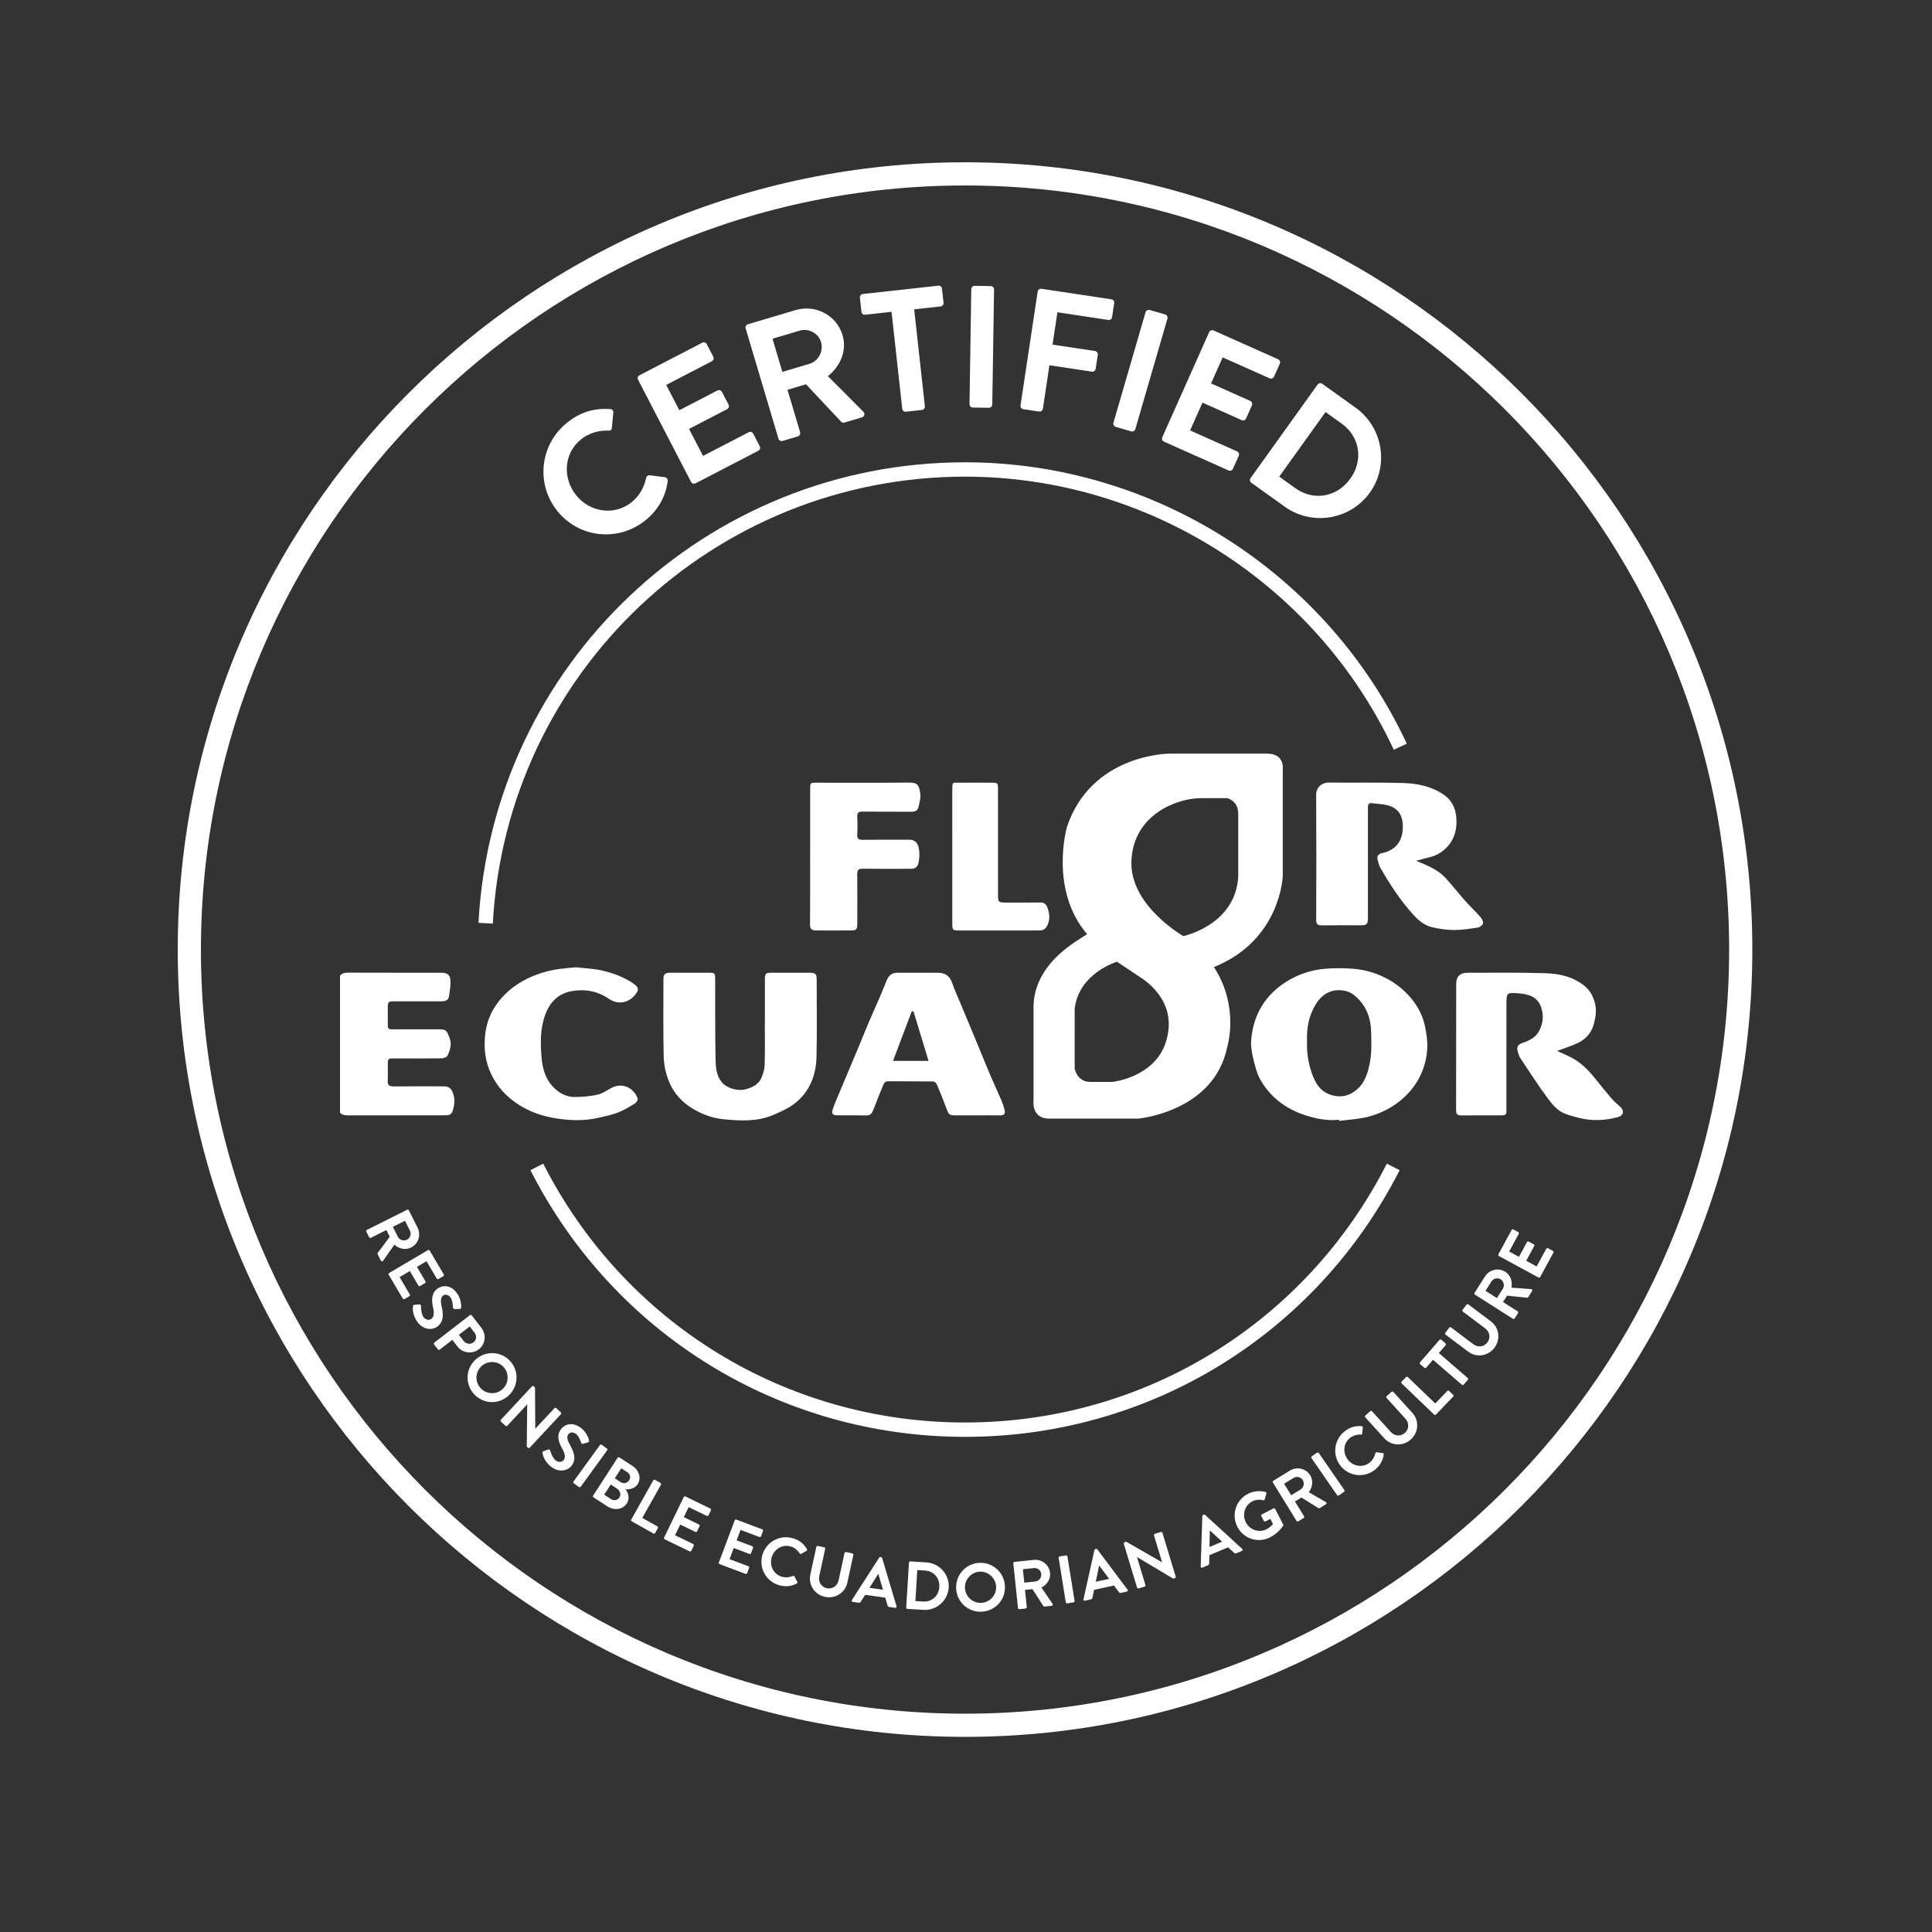 <?xml version="1.0" encoding="UTF-8"?> <!-- Generator: Adobe Illustrator 22.1.0, SVG Export Plug-In . SVG Version: 6.00 Build 0) --> <svg xmlns="http://www.w3.org/2000/svg" xmlns:xlink="http://www.w3.org/1999/xlink" version="1.1" id="Layer_1" x="0px" y="0px" viewBox="0 0 500 500" style="enable-background:new 0 0 500 500;" xml:space="preserve"><rect x="0" y="0" width="500" height="500" fill="#333333" stroke="none"/> <style type="text/css"> .st0{fill:#FFFFFF;} </style> <g> <path class="st0" d="M115.644,288.632c0.956-0.007,1.375-0.588,1.603-1.439 c0.359-1.341,0.535-2.62,0.074-4.027c-0.449-1.372-1.016-2.021-2.509-2.022 c-4.338-0.002-8.676-0.028-13.014,0.017c-1.11,0.012-1.509-0.378-1.457-1.476 c0.068-1.417,0.009-2.84,0.019-4.26c0.01-1.416,0.095-1.501,1.504-1.502 c4.146-0.002,8.292,0.028,12.438-0.026c0.523-0.007,1.323-0.303,1.511-0.696 c0.673-1.409,1.152-2.944,0.56-4.512c-0.874-2.313-0.911-2.299-3.423-2.299 c-3.685,0-7.371,0.002-11.056-0.001c-1.489-0.001-1.527-0.04-1.535-1.567 c-0.007-1.305-0.004-2.61-0.001-3.916c0.004-1.673,0.089-1.761,1.758-1.762 c4.031-0.003,8.062-0.004,12.093,0c0.939,0.001,1.805-0.169,1.981-1.264 c0.201-1.257,0.42-2.535,0.398-3.8c-0.031-1.796-0.701-2.339-2.487-2.34 c-7.985-0.003-15.97,0.009-23.955-0.018c-0.849-0.003-1.58,0.107-2.145,0.781 c0,11.827,0,23.654,0,35.481c0.711,0.732,1.623,0.677,2.537,0.675 c7.448-0.014,14.895-0.016,22.343-0.023 C113.801,288.638,114.723,288.639,115.644,288.632z"></path> <path class="st0" d="M376.302,240.683c2.072,0.008,4.156-0.325,6.212-0.653 c0.507-0.081,1.251-0.679,1.303-1.109c0.064-0.535-0.37-1.238-0.778-1.7 c-1.241-1.403-2.616-2.686-3.859-4.086c-1.737-1.956-3.337-4.035-5.114-5.952 c-1.978-2.134-4.654-3.202-7.581-4.41c1.361-0.361,2.371-0.657,3.394-0.895 c1.877-0.436,3.448-1.369,4.737-2.793c1.971-2.178,2.509-4.786,2.271-7.618 c-0.203-2.427-1.308-4.478-3.256-5.812c-3.108-2.13-6.773-2.899-10.45-3.011 c-6.445-0.196-12.899-0.042-19.349-0.116c-1.698-0.02-3.219,1.239-3.208,3.176 c0.065,10.789,0.043,21.578,0.009,32.367c-0.004,1.15,0.453,1.426,1.5,1.411 c3.301-0.045,6.604-0.012,9.906-0.017c1.73-0.003,1.977-0.261,1.977-2.019 c0.001-9.215,0.001-18.43,0.001-27.644c0-0.307,0.01-0.615,0.001-0.921 c-0.021-0.704,0.251-1.106,1.017-1.016c1.205,0.141,2.425,0.208,3.613,0.439 c3.097,0.602,4.438,2.604,4.407,5.758c-0.037,3.84-2.029,6.029-5.444,6.744 c-0.705,0.147-1.333,0.677-1.117,1.569c0.186,0.768,0.381,1.571,0.768,2.245 c2.48,4.325,5.201,8.482,8.574,12.187c1.32,1.45,2.826,2.668,4.699,3.133 C372.407,240.406,374.375,240.676,376.302,240.683z"></path> <path class="st0" d="M368.061,277.273c1.126-2.824,1.575-5.826,1.191-8.855 c-0.236-1.86-0.573-3.774-1.28-5.493c-1.154-2.808-3.008-5.183-5.365-7.17 c-2.641-2.226-5.688-3.691-8.963-4.492c-2.379-0.582-4.916-0.691-7.382-0.689 c-2.312,0.002-4.689,0.171-6.919,0.735c-2.565,0.65-5.013,1.741-7.247,3.287 c-5.111,3.537-7.773,8.454-8.287,14.543c-0.132,1.56,0.143,3.206,0.514,4.744 c0.466,1.927,0.94,3.946,1.912,5.638c2.532,4.404,6.421,7.339,11.199,8.978 c2.925,1.003,5.965,1.609,9.113,1.296c0.008,0.1,0.016,0.2,0.024,0.299 c2.529-0.346,5.12-0.454,7.571-1.096c3.198-0.837,6.155-2.339,8.704-4.528 C365.16,282.485,366.941,280.082,368.061,277.273z M354.667,274.079 c-0.486,3.116-1.257,6.271-4.027,8.303c-1.615,1.184-3.379,1.642-5.508,1.166 c-3.332-0.745-4.724-3.125-5.686-5.954c-0.898-2.639-1.304-5.379-1.186-8.181 c-0.129-3.447,0.486-6.722,2.364-9.673c1.823-2.864,4.504-4.026,7.747-3.25 c1.254,0.3,2.5,1.284,3.401,2.273c2.097,2.305,3.025,5.173,3.079,8.272 C354.894,269.385,355.026,271.777,354.667,274.079z"></path> <path class="st0" d="M419.38,286.509c-0.747-0.699-1.551-1.349-2.219-2.118 c-1.377-1.584-2.706-3.212-4.008-4.859c-1.818-2.3-3.798-4.421-6.425-5.806 c-1.249-0.658-2.563-1.19-3.757-1.738c1.914-0.734,3.87-1.316,5.665-2.219 c1.996-1.003,3.35-2.761,3.9-4.919c0.455-1.786,0.728-3.603,0.154-5.521 c-0.499-1.668-1.242-3.049-2.563-4.132c-2.924-2.399-6.473-3.204-10.065-3.325 c-6.748-0.228-13.508-0.116-20.263-0.118c-1.937-0.001-2.933,0.96-2.937,2.906 c-0.024,10.9-0.007,21.801-0.029,32.701c-0.002,1,0.381,1.322,1.359,1.31 c3.3-0.042,6.602-0.01,9.902-0.015c1.758-0.003,1.765-0.011,1.766-1.808 c0.003-8.943,0.002-17.886,0.002-26.829c0-3.085,0.009-3.2,3.133-2.951 c2.479,0.198,4.872,0.801,5.843,3.599c0.771,2.22,0.512,4.342-0.637,6.338 c-0.893,1.551-2.425,2.307-4.053,2.854c-1.383,0.465-1.729,1.058-1.299,2.484 c0.15,0.499,0.302,1.026,0.586,1.452c2.321,3.48,4.573,7.014,7.062,10.372 c1.194,1.611,2.522,3.274,4.513,4.052c1.11,0.434,2.275,0.74,3.431,1.04 c3.45,0.897,6.901,0.774,10.315-0.173 C420.187,288.688,420.432,287.493,419.38,286.509z"></path> <path class="st0" d="M197.12,278.805c-0.765,1.867-2.399,2.643-4.274,3.13 c-1.924,0.499-4.83-0.322-6.09-1.898c-1.42-1.777-1.536-3.959-1.574-6.041 c-0.125-6.871-0.071-13.745-0.095-20.617c-0.005-1.535-0.104-1.63-1.638-1.634 c-3.34-0.008-6.681-0.011-10.021,0.004c-1.336,0.006-1.729,0.399-1.729,1.695 c-0.002,6.681-0.089,13.364,0.068,20.042c0.048,2.054,0.512,4.192,1.251,6.113 c1.012,2.63,2.717,4.856,5.094,6.548c2.823,2.01,5.985,3.223,9.342,3.536 c4.213,0.393,8.528,0.616,12.564-1.098c2.089-0.887,4.263-1.844,5.984-3.271 c3.625-3.004,5.206-7.195,5.31-11.81c0.15-6.678,0.05-13.361,0.042-20.042 c-0.002-1.375-0.347-1.711-1.702-1.716c-3.34-0.012-6.681-0.011-10.021,0 c-1.476,0.005-1.67,0.2-1.674,1.659c-0.009,3.686-0.003,7.372-0.003,11.058 c-0.005,0-0.01,0-0.015,0c0,3.686,0.059,7.373-0.036,11.057 C197.872,276.625,197.543,277.772,197.12,278.805z"></path> <path class="st0" d="M216.657,288.646c2.534,0.021,5.069-0.027,7.603,0.026 c0.962,0.02,1.378-0.527,1.674-1.258c0.861-2.124,1.654-4.277,2.557-6.383 c0.226-0.528,0.427-1.211,1.327-1.201c3.878,0.04,7.757-0,11.634,0.049 c0.336,0.004,0.833,0.374,0.971,0.696c0.843,1.967,1.638,3.956,2.384,5.962 c0.784,2.109,0.752,2.12,3.093,2.121c1.613,0,3.226,0,4.838,0 c0-0.002,0-0.004,0-0.006c2.035,0,4.071-0.022,6.105,0.009 c1.064,0.016,1.392-0.502,1.138-1.441c-0.227-0.839-0.49-1.677-0.831-2.476 c-0.868-2.03-1.814-4.027-2.683-6.057c-0.958-2.237-1.862-4.498-2.793-6.746 c-0.849-2.049-1.701-4.096-2.555-6.143c-0.88-2.112-1.766-4.221-2.643-6.334 c-0.676-1.629-1.421-3.234-1.991-4.9c-0.661-1.933-1.724-2.815-3.801-2.819 c-3.494-0.007-6.989,0.01-10.483,0.001c-1.343-0.004-2.179,0.689-2.674,1.867 c-0.626,1.491-1.214,2.998-1.853,4.483c-0.905,2.102-1.863,4.182-2.759,6.287 c-0.907,2.131-1.761,4.286-2.651,6.424c-0.881,2.117-1.779,4.226-2.668,6.34 c-0.872,2.074-1.75,4.146-2.611,6.224c-0.516,1.244-1.095,2.471-1.479,3.756 C215.169,288.261,215.511,288.636,216.657,288.646z M235.97,261.7 c0.152,0.026,0.304,0.051,0.456,0.077c1.278,4.21,2.555,8.421,3.88,12.786 c-3.189,0-6.044,0-9.198,0C232.771,270.166,234.37,265.933,235.97,261.7z"></path> <path class="st0" d="M132.955,285.001c2.969,2.195,6.293,3.583,9.967,4.262 c4.122,0.762,8.196,0.934,12.283-0.046c1.611-0.386,3.255-0.722,4.786-1.327 c1.512-0.597,2.93-1.457,4.323-2.31c0.377-0.231,0.823-0.961,0.712-1.279 c-0.902-2.588-3.694-4.176-6.471-2.897c-1.285,0.592-2.457,1.568-3.793,1.875 c-1.979,0.454-4.058,0.614-6.096,0.625c-1.941,0.011-3.656-0.87-5.093-2.188 c-2.323-2.132-3.168-5.032-3.411-7.953c-0.312-3.741-0.399-7.513,0.962-11.203 c1.213-3.289,3.417-5.407,6.705-6.033c3.419-0.651,6.821-0.063,9.774,1.973 c2.344,1.617,5.034,1.051,6.758-1.027c1.096-1.321,0.982-1.939-0.451-2.932 c-2.355-1.632-5.029-2.611-7.751-3.293c-2.274-0.569-4.677-0.626-7.022-0.909 c-2.926,0.216-5.766,0.484-8.591,1.342c-3.875,1.177-7.278,3.019-10.109,5.909 c-2.718,2.775-4.397,6.123-4.845,9.941c-0.364,3.101-0.18,6.201,1.003,9.225 C127.927,280.161,130.075,282.871,132.955,285.001z"></path> <path class="st0" d="M220.314,240.796c1.321-0.015,1.543-0.311,1.546-1.677 c0.007-4.299,0.031-8.599-0.003-12.898c-0.008-1.017,0.276-1.414,1.37-1.399 c4.183,0.058,8.368,0.027,12.552,0.019c1.194-0.002,1.746-0.555,1.962-1.743 c0.219-1.205,0.281-2.373,0.035-3.599c-0.273-1.363-1.025-2.173-2.391-2.175 c-4.031-0.004-8.062-0.035-12.092,0.02c-1.076,0.015-1.518-0.246-1.444-1.398 c0.096-1.491,0.094-2.997,0.001-4.488c-0.071-1.133,0.334-1.429,1.429-1.415 c4.222,0.057,8.445,0.007,12.668,0.036c0.835,0.006,1.518-0.318,1.699-1.037 c0.312-1.235,0.703-2.581,0.5-3.785c-0.338-2.005-0.601-2.752-2.907-2.728 c-8.022,0.086-16.046,0.031-24.069,0.035c-1.438,0.001-1.499,0.063-1.5,1.491 c-0.005,5.873-0.002,11.747-0.002,17.62c-0.003,0-0.006,0-0.009,0 c0,5.873,0.032,11.747-0.027,17.62c-0.012,1.155,0.502,1.498,1.469,1.503 C214.173,240.812,217.244,240.83,220.314,240.796z"></path> <path class="st0" d="M269.085,240.801c1.02-0.01,1.611-0.49,2.04-1.471 c0.666-1.524,0.507-2.933-0.045-4.415c-0.326-0.876-0.765-1.366-1.794-1.349 c-3.07,0.05-6.141,0.018-9.211,0.016c-1.592-0.001-1.784-0.189-1.785-1.793 c-0.004-4.606-0.001-9.211-0.002-13.817c-0.001-4.529,0.003-9.058-0.003-13.587 c-0.003-1.823-0.013-1.824-1.872-1.825c-2.61-0.001-5.22-0.026-7.829,0.008 c-2.091,0.027-2.132-0.484-2.133,2.08c-0.005,11.361-0.003,22.721-0.002,34.082 c0,2.07,0.003,2.079,2.141,2.081c5.412,0.005,10.823,0.003,16.235,0.002 C266.245,240.812,267.665,240.815,269.085,240.801z"></path> <path class="st0" d="M331.977,226.723v-27.645c0,0,0.576-4.032-4.032-4.032 c-4.607,0-25.341,0-25.341,0s-20.158,0-26.493,19.006c0,0-4.607,16.126,5.183,27.645 c0.373,0.439-13.822,6.335-13.822,19.006v24.189c0,0-0.576,4.607,4.031,4.607 h23.037c0,0,19.582-1.728,23.037-18.43c0,0,3.34-10.42-3.423-20.79 c0.001-0,0.005-0.001,0.005-0.001 C331.478,243.31,331.977,226.723,331.977,226.723z M301.741,269.63 c-2.88,9.215-13.822,10.367-13.822,10.367s-2.304,0-5.759,0 c-3.456,0-4.031-3.456-4.031-3.456V260.991c1.152-9.215,10.943-12.095,10.943-12.095 l6.911,4.607C298.285,255.232,304.62,260.415,301.741,269.63z M306.23,242.274 c-3.321-2.044-13.903-9.378-13.417-19.582 c0.576-12.095,12.095-16.126,17.854-16.126h6.911c0,0,2.88,0.576,2.88,4.031 v16.126C319.882,239.393,306.231,242.273,306.23,242.274z"></path> <path class="st0" d="M249.75,42C137.402,42,46,133.402,46,245.75c0,112.348,91.402,203.75,203.75,203.75 c112.348,0,203.75-91.402,203.75-203.75C453.5,133.402,362.098,42,249.75,42z M249.75,443.5 C140.71,443.5,52,354.79,52,245.75C52,136.71,140.71,48,249.75,48 c109.04,0,197.75,88.71,197.75,197.75C447.5,354.79,358.79,443.5,249.75,443.5z"></path> <path class="st0" d="M106.403,322.851c1.871-0.938,2.609-3.235,1.663-5.122l-2.254-4.498 c-0.087-0.172-0.291-0.228-0.448-0.148l-10.411,5.217 c-0.157,0.079-0.235,0.275-0.149,0.449l0.725,1.447 c0.078,0.156,0.291,0.228,0.449,0.149l4.01-2.011l0.875,1.746l-3.119,4.181 c-0.047,0.062-0.086,0.181-0.016,0.322l0.828,1.651 c0.134,0.268,0.441,0.251,0.59,0.039l2.915-4.156 C103.296,323.208,104.956,323.575,106.403,322.851z M104.808,315.938l1.285,2.563 c0.417,0.833,0.089,1.903-0.745,2.321c-0.881,0.442-1.967,0.081-2.385-0.752 l-1.284-2.563L104.808,315.938z"></path> <path class="st0" d="M103.415,330.517l2.65-1.565l2.209,3.741 c0.089,0.152,0.291,0.216,0.458,0.117l1.257-0.741 c0.152-0.09,0.208-0.307,0.118-0.458l-2.209-3.741l2.483-1.467l2.647,4.484 c0.099,0.167,0.307,0.207,0.458,0.117l1.242-0.732 c0.151-0.09,0.216-0.291,0.117-0.458l-3.64-6.165 c-0.098-0.166-0.306-0.208-0.457-0.118l-10.027,5.921 c-0.151,0.089-0.216,0.291-0.118,0.457l3.64,6.165 c0.099,0.166,0.306,0.207,0.458,0.117l1.242-0.733 c0.151-0.089,0.216-0.291,0.118-0.457L103.415,330.517z"></path> <path class="st0" d="M114.293,338.078c-0.333-1.501-0.239-2.356,0.44-2.825 c0.463-0.32,1.322-0.251,1.892,0.573c0.55,0.796,0.586,2.395,0.593,2.56 c0.004,0.254,0.27,0.391,0.524,0.387l1.204-0.02 c0.215,0.001,0.43-0.212,0.417-0.417c0.017-0.438-0.01-2.087-1.029-3.562 c-1.589-2.299-3.738-2.225-5.026-1.335c-1.707,1.179-1.635,3.138-1.246,4.877 c0.348,1.555,0.271,2.527-0.466,3.037c-0.622,0.43-1.503,0.206-2.023-0.546 c-0.649-0.941-0.606-2.702-0.613-2.805c0.011-0.2-0.158-0.446-0.44-0.42 l-1.257,0.099c-0.322,0.03-0.344,0.152-0.384,0.372 c-0.076,0.479-0.189,2.139,1.07,3.961c1.409,2.039,3.672,2.377,5.162,1.348 C114.979,342.072,114.699,339.872,114.293,338.078z"></path> <path class="st0" d="M123.94,349.183c1.684-1.3,1.991-3.781,0.668-5.494l-2.525-3.271 c-0.119-0.154-0.331-0.168-0.469-0.06l-9.217,7.117 c-0.139,0.107-0.178,0.315-0.06,0.469l0.989,1.28 c0.107,0.139,0.33,0.168,0.468,0.06l3.272-2.526l1.344,1.741 C119.722,350.197,122.214,350.516,123.94,349.183z M120.012,347.061l-1.247-1.615 l2.798-2.161l1.247,1.615c0.603,0.779,0.523,1.886-0.243,2.477 C121.746,348.011,120.614,347.841,120.012,347.061z"></path> <path class="st0" d="M132.042,352.27c-2.356-2.61-6.331-2.788-8.941-0.431 c-2.61,2.357-2.811,6.306-0.455,8.916c2.357,2.61,6.317,2.824,8.927,0.468 C134.183,358.866,134.399,354.88,132.042,352.27z M130.042,359.525 c-1.644,1.485-4.214,1.341-5.699-0.303c-1.484-1.644-1.354-4.202,0.29-5.687 c1.645-1.484,4.229-1.377,5.714,0.268 C131.831,355.447,131.686,358.041,130.042,359.525z"></path> <path class="st0" d="M145.141,365.527l-1.184-1.101c-0.142-0.133-0.352-0.112-0.472,0.017 l-4.948,5.313l-0.013-0.012l-0.058-10.67l-0.321-0.3 c-0.128-0.119-0.341-0.125-0.46,0.005l-8.062,8.659 c-0.12,0.129-0.112,0.353,0.017,0.473l1.171,1.09 c0.141,0.131,0.352,0.111,0.472-0.018l5.151-5.532l0.013,0.013l-0.121,10.913 l0.309,0.287c0.129,0.12,0.34,0.125,0.46-0.004L145.157,366 C145.278,365.872,145.27,365.648,145.141,365.527z"></path> <path class="st0" d="M147.519,373.958c-0.749-1.345-0.904-2.191-0.387-2.836 c0.352-0.439,1.196-0.62,1.978,0.008c0.755,0.604,1.247,2.128,1.302,2.284 c0.076,0.241,0.371,0.297,0.612,0.221l1.149-0.364 c0.206-0.06,0.352-0.326,0.281-0.519c-0.109-0.425-0.607-1.998-2.007-3.121 c-2.182-1.749-4.221-1.062-5.201,0.158c-1.299,1.619-0.669,3.477,0.202,5.033 c0.779,1.392,0.983,2.345,0.422,3.045c-0.474,0.589-1.383,0.627-2.096,0.055 c-0.892-0.716-1.354-2.416-1.39-2.512c-0.046-0.196-0.28-0.384-0.544-0.279 l-1.176,0.455c-0.3,0.12-0.287,0.243-0.262,0.467 c0.065,0.48,0.431,2.104,2.16,3.491c1.935,1.552,4.201,1.228,5.335-0.186 C149.319,377.588,148.421,375.56,147.519,373.958z"></path> <path class="st0" d="M157.055,374.866l-1.325-0.961c-0.142-0.104-0.364-0.068-0.467,0.074 l-6.837,9.428c-0.103,0.144-0.068,0.364,0.074,0.468l1.325,0.961 c0.143,0.103,0.363,0.066,0.467-0.074l6.838-9.429 C157.232,375.19,157.197,374.97,157.055,374.866z"></path> <path class="st0" d="M165.022,384.121c1.003-1.55,0.411-3.609-1.345-4.747l-3.38-2.19 c-0.163-0.105-0.367-0.049-0.462,0.099l-6.331,9.771 c-0.096,0.146-0.063,0.356,0.098,0.462l3.572,2.313 c1.8,1.167,3.991,0.889,5.063-0.764c0.88-1.356,0.259-2.892-0.36-3.648 C162.782,385.541,164.286,385.259,165.022,384.121z M160.34,387.5 c-0.498,0.767-1.461,0.96-2.198,0.481l-1.787-1.156l1.703-2.628l1.609,1.042 C160.434,385.737,160.818,386.763,160.34,387.5z M160.689,383.598l-1.58-1.023 l1.673-2.583l1.58,1.024c0.752,0.486,0.935,1.339,0.456,2.076 C162.34,383.83,161.441,384.085,160.689,383.598z"></path> <path class="st0" d="M169.525,382.988c-0.169-0.097-0.369-0.026-0.455,0.127 l-5.706,10.142c-0.086,0.153-0.041,0.36,0.127,0.455l5.607,3.154 c0.168,0.095,0.369,0.026,0.455-0.127l0.707-1.257 c0.086-0.152,0.041-0.359-0.127-0.454l-3.907-2.197l4.835-8.597 c0.086-0.153,0.026-0.367-0.127-0.454L169.525,382.988z"></path> <path class="st0" d="M177.396,387.291c-0.175-0.085-0.37-0.004-0.447,0.154 l-5.081,10.479c-0.077,0.158-0.019,0.362,0.155,0.447l6.443,3.123 c0.174,0.084,0.37,0.004,0.446-0.155l0.629-1.297 c0.078-0.159,0.02-0.362-0.154-0.447l-4.686-2.271l1.343-2.77l3.91,1.896 c0.158,0.077,0.362,0.019,0.446-0.156l0.637-1.313 c0.077-0.157,0.004-0.369-0.154-0.445l-3.911-1.896l1.259-2.596l4.685,2.272 c0.174,0.084,0.37,0.003,0.447-0.155l0.629-1.298 c0.077-0.159,0.019-0.362-0.156-0.446L177.396,387.291z"></path> <path class="st0" d="M197.266,395.797l-6.697-2.521c-0.181-0.068-0.369,0.029-0.43,0.193 l-4.101,10.894c-0.062,0.164,0.015,0.362,0.196,0.431l6.697,2.521 c0.181,0.068,0.369-0.029,0.43-0.195l0.509-1.349 c0.062-0.165-0.014-0.362-0.195-0.431l-4.87-1.833l1.083-2.88l4.064,1.53 c0.165,0.062,0.362-0.014,0.43-0.196l0.514-1.364 c0.062-0.165-0.03-0.369-0.194-0.431l-4.065-1.53l1.016-2.698l4.871,1.833 c0.181,0.068,0.369-0.029,0.43-0.194l0.509-1.35 C197.522,396.062,197.447,395.865,197.266,395.797z"></path> <path class="st0" d="M205.218,398.106c-3.37-1.006-6.894,0.897-7.899,4.268 c-1.006,3.371,0.907,6.86,4.278,7.866c1.499,0.448,3.104,0.357,4.582-0.413 c0.153-0.082,0.253-0.291,0.153-0.45l-0.723-1.39 c-0.071-0.131-0.251-0.204-0.421-0.126c-0.879,0.362-1.854,0.493-2.865,0.192 c-2.157-0.645-3.242-2.914-2.613-5.02c0.634-2.124,2.773-3.449,4.93-2.807 c0.943,0.282,1.776,0.935,2.299,1.77c0.094,0.175,0.263,0.226,0.42,0.126 l1.345-0.756c0.175-0.094,0.236-0.297,0.124-0.477 C207.989,399.521,206.92,398.614,205.218,398.106z"></path> <path class="st0" d="M220.587,402.019l-1.633-0.354c-0.188-0.041-0.36,0.084-0.396,0.257 l-1.526,7.047c-0.313,1.444-1.577,2.376-3.072,2.053 c-1.496-0.324-2.244-1.692-1.927-3.153l1.522-7.03 c0.037-0.172-0.067-0.356-0.256-0.397l-1.633-0.354 c-0.172-0.038-0.36,0.083-0.397,0.255l-1.549,7.152 c-0.565,2.613,1.057,5.179,3.756,5.762c2.716,0.589,5.253-1.075,5.819-3.688 l1.548-7.151C220.88,402.244,220.76,402.056,220.587,402.019z"></path> <path class="st0" d="M228.299,403.222c-0.038-0.112-0.095-0.209-0.269-0.232l-0.174-0.025 c-0.157-0.022-0.256,0.054-0.323,0.15l-7.056,10.963 c-0.137,0.211-0.028,0.458,0.232,0.494l1.516,0.213 c0.278,0.038,0.459-0.114,0.554-0.279l1.116-1.761l5.207,0.729l0.59,1.999 c0.088,0.262,0.195,0.384,0.457,0.421l1.515,0.211 c0.261,0.036,0.432-0.171,0.359-0.412L228.299,403.222z M225.019,410.931 l2.243-3.592l0.053,0.007l1.205,4.074L225.019,410.931z"></path> <path class="st0" d="M239.737,404.345l-4.161-0.256c-0.175-0.011-0.325,0.139-0.336,0.314 l-0.713,11.622c-0.011,0.175,0.12,0.341,0.295,0.352l4.161,0.256 c3.388,0.207,6.331-2.378,6.54-5.784 C245.729,407.479,243.125,404.552,239.737,404.345z M238.904,414.478l-2.002-0.122 l0.493-8.023l2.001,0.123c2.282,0.141,3.845,1.964,3.704,4.245 C242.959,413,241.186,414.618,238.904,414.478z"></path> <path class="st0" d="M253.608,404.458c-3.515,0.081-6.244,2.975-6.164,6.49 c0.081,3.515,2.94,6.245,6.455,6.164c3.515-0.081,6.263-2.939,6.183-6.455 C260.001,407.143,257.124,404.377,253.608,404.458z M253.847,414.827 c-2.215,0.051-4.066-1.718-4.117-3.932c-0.051-2.215,1.717-4.102,3.931-4.153 c2.214-0.051,4.085,1.753,4.136,3.968 C257.848,412.925,256.062,414.777,253.847,414.827z"></path> <path class="st0" d="M269.531,410.857c1.458-0.77,2.387-2.192,2.219-3.802 c-0.218-2.081-2.107-3.58-4.206-3.361l-5.001,0.524 c-0.192,0.02-0.316,0.19-0.297,0.367l1.211,11.575 c0.019,0.175,0.175,0.317,0.367,0.298l1.609-0.168 c0.175-0.019,0.315-0.193,0.297-0.368l-0.466-4.458l1.941-0.203l2.811,4.39 c0.042,0.066,0.139,0.145,0.296,0.129l1.836-0.192 c0.297-0.031,0.391-0.323,0.244-0.539L269.531,410.857z M267.936,409.293 l-2.851,0.299l-0.364-3.479l2.85-0.299c0.926-0.098,1.812,0.588,1.908,1.515 C269.582,408.308,268.862,409.196,267.936,409.293z"></path> <path class="st0" d="M275.87,402.536l-1.614,0.26c-0.174,0.028-0.305,0.209-0.277,0.384 l1.847,11.492c0.028,0.173,0.209,0.304,0.383,0.276l1.614-0.26 c0.174-0.028,0.305-0.209,0.277-0.384l-1.848-11.491 C276.225,402.64,276.044,402.51,275.87,402.536z"></path> <path class="st0" d="M283.994,400.982c-0.074-0.092-0.161-0.163-0.333-0.126l-0.172,0.037 c-0.155,0.034-0.222,0.14-0.251,0.254l-2.829,12.729 c-0.054,0.246,0.132,0.439,0.39,0.383l1.495-0.325 c0.275-0.061,0.392-0.266,0.424-0.452l0.438-2.04l5.138-1.117l1.246,1.674 c0.173,0.214,0.316,0.291,0.573,0.234l1.495-0.325 c0.258-0.057,0.347-0.31,0.195-0.511L283.994,400.982z M283.583,409.353 l0.862-4.148l0.051-0.011l2.541,3.407L283.583,409.353z"></path> <path class="st0" d="M300.839,396.705c-0.051-0.169-0.249-0.274-0.417-0.224l-1.548,0.469 c-0.185,0.056-0.274,0.249-0.223,0.417l2.105,6.95l-0.017,0.006l-9.255-5.318 l-0.42,0.128c-0.168,0.049-0.279,0.23-0.228,0.399l3.43,11.326 c0.051,0.168,0.249,0.274,0.417,0.224l1.532-0.465 c0.185-0.057,0.273-0.248,0.223-0.416l-2.192-7.237l0.017-0.005l9.375,5.594 l0.404-0.122c0.168-0.051,0.279-0.231,0.228-0.4L300.839,396.705z"></path> <path class="st0" d="M311.875,392.06c-0.09-0.077-0.189-0.13-0.351-0.062l-0.162,0.068 c-0.145,0.062-0.192,0.177-0.2,0.294l-0.423,13.028 c-0.008,0.252,0.211,0.408,0.453,0.305l1.409-0.597 c0.259-0.109,0.336-0.333,0.333-0.522l0.053-2.084l4.841-2.049l1.534,1.412 c0.209,0.18,0.363,0.228,0.607,0.125l1.408-0.596 c0.243-0.103,0.283-0.368,0.097-0.538L311.875,392.06z M313.02,400.357l0.079-4.233 l0.048-0.021l3.127,2.877L313.02,400.357z"></path> <path class="st0" d="M330.015,390.523c-0.081-0.156-0.278-0.232-0.434-0.151l-3.001,1.546 c-0.172,0.09-0.232,0.279-0.144,0.45l0.636,1.235 c0.081,0.156,0.27,0.216,0.442,0.128l1.25-0.645l0.685,1.328 c-0.248,0.287-0.783,0.897-1.658,1.35c-1.969,1.016-4.362,0.172-5.362-1.767 c-1.006-1.953-0.321-4.424,1.632-5.43c0.859-0.443,1.849-0.558,2.827-0.31 c0.205,0.052,0.345-0.021,0.406-0.21l0.446-1.515 c0.06-0.19-0.052-0.369-0.241-0.43c-1.53-0.359-3.157-0.214-4.563,0.512 c-3.11,1.603-4.313,5.408-2.702,8.533c1.611,3.126,5.384,4.306,8.494,2.703 c2.267-1.167,3.352-3.014,3.352-3.014c0.039-0.078,0.061-0.188-0.003-0.313 L330.015,390.523z"></path> <path class="st0" d="M343.113,388.73l-4.394-2.541c0.98-1.327,1.203-3.013,0.355-4.392 c-1.097-1.782-3.45-2.316-5.248-1.211l-4.285,2.637 c-0.165,0.102-0.202,0.311-0.109,0.461l6.103,9.917 c0.092,0.148,0.295,0.21,0.459,0.108l1.378-0.848 c0.15-0.093,0.202-0.311,0.109-0.46l-2.351-3.819l1.663-1.024l4.435,2.744 c0.067,0.041,0.188,0.07,0.323-0.013l1.573-0.968 C343.381,389.166,343.338,388.86,343.113,388.73z M336.603,385.468l-2.442,1.503 l-1.834-2.981l2.441-1.502c0.794-0.49,1.889-0.254,2.378,0.54 C337.662,383.866,337.396,384.979,336.603,385.468z"></path> <path class="st0" d="M341.308,376.044c-0.1-0.146-0.32-0.185-0.464-0.086l-1.346,0.93 c-0.145,0.1-0.185,0.32-0.085,0.465l6.616,9.575 c0.1,0.145,0.32,0.185,0.465,0.085l1.345-0.93 c0.145-0.1,0.185-0.319,0.085-0.464L341.308,376.044z"></path> <path class="st0" d="M357.836,376.058l-1.552-0.221c-0.148-0.019-0.311,0.086-0.347,0.27 c-0.217,0.926-0.678,1.796-1.511,2.443c-1.779,1.381-4.257,0.943-5.605-0.794 c-1.359-1.751-1.194-4.263,0.585-5.644c0.779-0.604,1.794-0.902,2.777-0.842 c0.197,0.025,0.337-0.083,0.348-0.27l0.167-1.534 c0.025-0.197-0.104-0.365-0.316-0.379c-1.603-0.113-2.963,0.229-4.366,1.319 c-2.779,2.159-3.28,6.133-1.122,8.912c2.158,2.779,6.111,3.252,8.89,1.095 c1.236-0.961,2.097-2.319,2.33-3.971 C358.136,376.271,358.023,376.068,357.836,376.058z"></path> <path class="st0" d="M360.591,360.222c-0.118-0.13-0.342-0.141-0.472-0.023l-1.237,1.124 c-0.143,0.131-0.141,0.341-0.023,0.471l4.848,5.341 c0.993,1.094,1.017,2.665-0.117,3.692c-1.132,1.029-2.68,0.841-3.685-0.266 l-4.835-5.327c-0.118-0.13-0.329-0.153-0.473-0.023l-1.237,1.123 c-0.13,0.119-0.141,0.342-0.023,0.472l4.917,5.418 c1.797,1.979,4.828,2.15,6.873,0.296c2.058-1.868,2.18-4.9,0.383-6.881 L360.591,360.222z"></path> <path class="st0" d="M375.026,359.977c-0.126-0.121-0.338-0.13-0.472,0.01l-3.107,3.231 l-7.109-6.834c-0.127-0.123-0.35-0.118-0.472,0.009l-1.121,1.166 c-0.133,0.139-0.117,0.351,0.01,0.472l8.389,8.064 c0.126,0.123,0.338,0.13,0.472-0.009l4.458-4.638 c0.134-0.139,0.118-0.351-0.009-0.472L375.026,359.977z"></path> <path class="st0" d="M372.372,350.17l1.76-2.035c0.126-0.147,0.099-0.357-0.034-0.472 l-1.091-0.944c-0.133-0.114-0.345-0.112-0.471,0.035l-5.028,5.813 c-0.126,0.146-0.099,0.356,0.035,0.472l1.091,0.943 c0.133,0.115,0.345,0.112,0.471-0.035l1.76-2.035l7.463,6.454 c0.132,0.115,0.356,0.099,0.471-0.035l1.07-1.237 c0.114-0.133,0.099-0.355-0.034-0.471L372.372,350.17z"></path> <path class="st0" d="M385.842,341.97l-5.845-4.395c-0.141-0.105-0.362-0.075-0.468,0.066 l-1.004,1.334c-0.116,0.155-0.074,0.362,0.066,0.468l5.762,4.333 c1.181,0.887,1.499,2.425,0.579,3.647c-0.919,1.223-2.473,1.33-3.668,0.432 l-5.747-4.322c-0.141-0.105-0.352-0.088-0.467,0.066l-1.004,1.335 c-0.106,0.141-0.075,0.362,0.066,0.468l5.846,4.396 c2.136,1.605,5.142,1.204,6.802-1.001 C388.428,346.576,387.978,343.577,385.842,341.97z"></path> <path class="st0" d="M396.225,333.616l-5.064-0.37c0.304-1.621-0.231-3.234-1.597-4.106 c-1.766-1.125-4.116-0.579-5.25,1.202l-2.705,4.243 c-0.104,0.163-0.046,0.367,0.103,0.461l9.82,6.26 c0.148,0.094,0.358,0.062,0.461-0.102l0.87-1.366 c0.095-0.148,0.046-0.367-0.102-0.461l-3.782-2.412l1.049-1.646l5.189,0.533 c0.079,0.009,0.2-0.018,0.284-0.152l0.994-1.558 C396.654,333.891,396.483,333.636,396.225,333.616z M388.941,333.521l-1.542,2.417 l-2.952-1.882l1.542-2.417c0.501-0.786,1.589-1.053,2.375-0.552 C389.195,331.618,389.442,332.735,388.941,333.521z"></path> <path class="st0" d="M401.89,323.741l-1.268-0.689c-0.154-0.083-0.36-0.036-0.453,0.135 l-2.487,4.572l-2.705-1.47l2.076-3.816c0.084-0.155,0.036-0.361-0.134-0.454 l-1.282-0.697c-0.155-0.084-0.37-0.021-0.454,0.133l-2.076,3.817l-2.534-1.378 l2.487-4.575c0.092-0.169,0.021-0.369-0.134-0.453l-1.267-0.689 c-0.155-0.084-0.361-0.037-0.454,0.135l-3.42,6.289 c-0.092,0.169-0.021,0.369,0.134,0.453l10.229,5.564 c0.154,0.083,0.361,0.035,0.453-0.134l3.42-6.29 C402.116,324.024,402.044,323.824,401.89,323.741z"></path> <g> <path class="st0" d="M144.202,132.204c5.61,7.038,15.735,8.116,22.772,2.506 c3.132-2.496,5.288-6,5.83-10.229c0.05-0.442-0.245-0.957-0.722-0.978 l-3.978-0.513c-0.379-0.043-0.794,0.231-0.879,0.701 c-0.524,2.374-1.673,4.614-3.784,6.297c-4.503,3.591-10.855,2.553-14.361-1.846 c-3.535-4.433-3.193-10.863,1.311-14.453c1.97-1.57,4.558-2.367,7.073-2.243 c0.506,0.056,0.858-0.223,0.88-0.701l0.379-3.928 c0.057-0.506-0.28-0.929-0.821-0.957c-4.103-0.239-7.569,0.683-11.123,3.516 C139.741,114.987,138.592,125.168,144.202,132.204z"></path> <path class="st0" d="M165.13,98.273l13.718,26.447c0.208,0.399,0.713,0.593,1.153,0.365 l16.259-8.434c0.439-0.228,0.572-0.753,0.365-1.153l-1.699-3.276 c-0.208-0.399-0.714-0.593-1.154-0.365l-11.825,6.134l-3.626-6.991l9.867-5.119 c0.4-0.207,0.593-0.713,0.366-1.152l-1.72-3.316 c-0.207-0.4-0.753-0.573-1.153-0.365l-9.868,5.119l-3.399-6.551l11.826-6.134 c0.438-0.229,0.572-0.753,0.365-1.153l-1.7-3.276 c-0.206-0.399-0.712-0.593-1.153-0.365l-16.258,8.434 C165.055,97.348,164.922,97.874,165.13,98.273z"></path> <path class="st0" d="M201.464,113.536c0.128,0.432,0.589,0.717,1.063,0.576l3.969-1.18 c0.431-0.128,0.704-0.632,0.576-1.063l-3.27-10.998l4.788-1.423l9.133,9.725 c0.138,0.147,0.418,0.299,0.805,0.183l4.529-1.346 c0.733-0.217,0.83-0.998,0.362-1.468l-9.165-9.2 c3.304-2.624,4.975-6.641,3.794-10.609c-1.525-5.132-6.983-8.017-12.159-6.479 l-12.335,3.666c-0.475,0.141-0.704,0.631-0.576,1.063L201.464,113.536z M206.953,85.571c2.286-0.679,4.834,0.629,5.514,2.915 c0.717,2.414-0.676,4.989-2.963,5.667l-7.031,2.09l-2.551-8.583L206.953,85.571 z"></path> <path class="st0" d="M222.943,80.7c0.05,0.447,0.452,0.811,0.944,0.756l6.844-0.755 l2.769,25.094c0.049,0.447,0.496,0.805,0.944,0.756l4.16-0.459 c0.447-0.05,0.805-0.497,0.756-0.943l-2.769-25.094l6.844-0.755 c0.492-0.054,0.805-0.497,0.755-0.944l-0.405-3.668 c-0.049-0.447-0.451-0.809-0.943-0.756l-19.547,2.157 c-0.492,0.054-0.805,0.497-0.756,0.943L222.943,80.7z"></path> <path class="st0" d="M250.908,104.605c-0.007,0.45,0.392,0.861,0.842,0.868l4.184,0.064 c0.45,0.006,0.861-0.392,0.868-0.842l0.456-29.785 c0.007-0.45-0.392-0.861-0.841-0.868l-4.185-0.064 c-0.449-0.007-0.86,0.391-0.868,0.841L250.908,104.605z"></path> <path class="st0" d="M264.111,104.918c-0.066,0.446,0.229,0.899,0.719,0.973l4.094,0.617 c0.446,0.066,0.906-0.274,0.973-0.719l1.695-11.26l10.993,1.654 c0.445,0.067,0.905-0.273,0.973-0.718l0.549-3.649 c0.067-0.445-0.273-0.906-0.718-0.974l-10.993-1.655l1.259-8.367l13.174,1.984 c0.489,0.073,0.905-0.274,0.973-0.718l0.549-3.649 c0.067-0.445-0.228-0.899-0.719-0.973l-18.114-2.727 c-0.489-0.074-0.906,0.274-0.973,0.719L264.111,104.918z"></path> <path class="st0" d="M288.159,109.411c-0.126,0.432,0.15,0.934,0.583,1.059l4.019,1.168 c0.433,0.126,0.934-0.151,1.06-0.583l8.312-28.608 c0.126-0.432-0.15-0.935-0.582-1.06l-4.019-1.168 c-0.432-0.125-0.934,0.151-1.06,0.583L288.159,109.411z"></path> <path class="st0" d="M300.798,113.163c-0.183,0.411-0.019,0.928,0.433,1.131l16.727,7.46 c0.453,0.201,0.947-0.021,1.13-0.432l1.503-3.37 c0.183-0.411,0.02-0.928-0.432-1.13l-12.165-5.425l3.208-7.193l10.152,4.527 c0.41,0.183,0.927,0.02,1.129-0.432l1.521-3.412 c0.183-0.411-0.022-0.945-0.433-1.129l-10.152-4.527l3.007-6.741l12.166,5.426 c0.452,0.201,0.946-0.022,1.129-0.433l1.503-3.37 c0.183-0.411,0.02-0.926-0.432-1.129l-16.728-7.461 c-0.454-0.202-0.947,0.021-1.13,0.432L300.798,113.163z"></path> <path class="st0" d="M323.807,124.911l8.671,6.212c7.062,5.058,16.957,3.455,22.042-3.642 c5.033-7.025,3.366-16.91-3.695-21.97l-8.671-6.212 c-0.366-0.263-0.895-0.143-1.157,0.223l-17.352,24.221 C323.384,124.109,323.441,124.648,323.807,124.911z M347.215,109.624 c4.757,3.407,5.663,9.483,2.256,14.239c-3.433,4.794-9.477,5.889-14.234,2.482 l-4.171-2.988l11.979-16.72L347.215,109.624z"></path> </g> <path class="st0" d="M249.75,371.856c47.724,0,90.821-26.444,112.473-69.014l-3.311-1.684 c-21.015,41.317-62.843,66.984-109.162,66.984s-88.148-25.667-109.163-66.984 l-3.31,1.684C158.929,345.412,202.026,371.856,249.75,371.856z"></path> <path class="st0" d="M360.711,194.03l3.365-1.571 c-20.653-44.234-65.529-72.816-114.326-72.816 c-66.993,0-122.304,52.353-125.92,119.185l3.708,0.2 C131.048,174.166,184.73,123.357,249.75,123.357 C297.11,123.357,340.666,151.098,360.711,194.03z"></path> </g> </svg> 